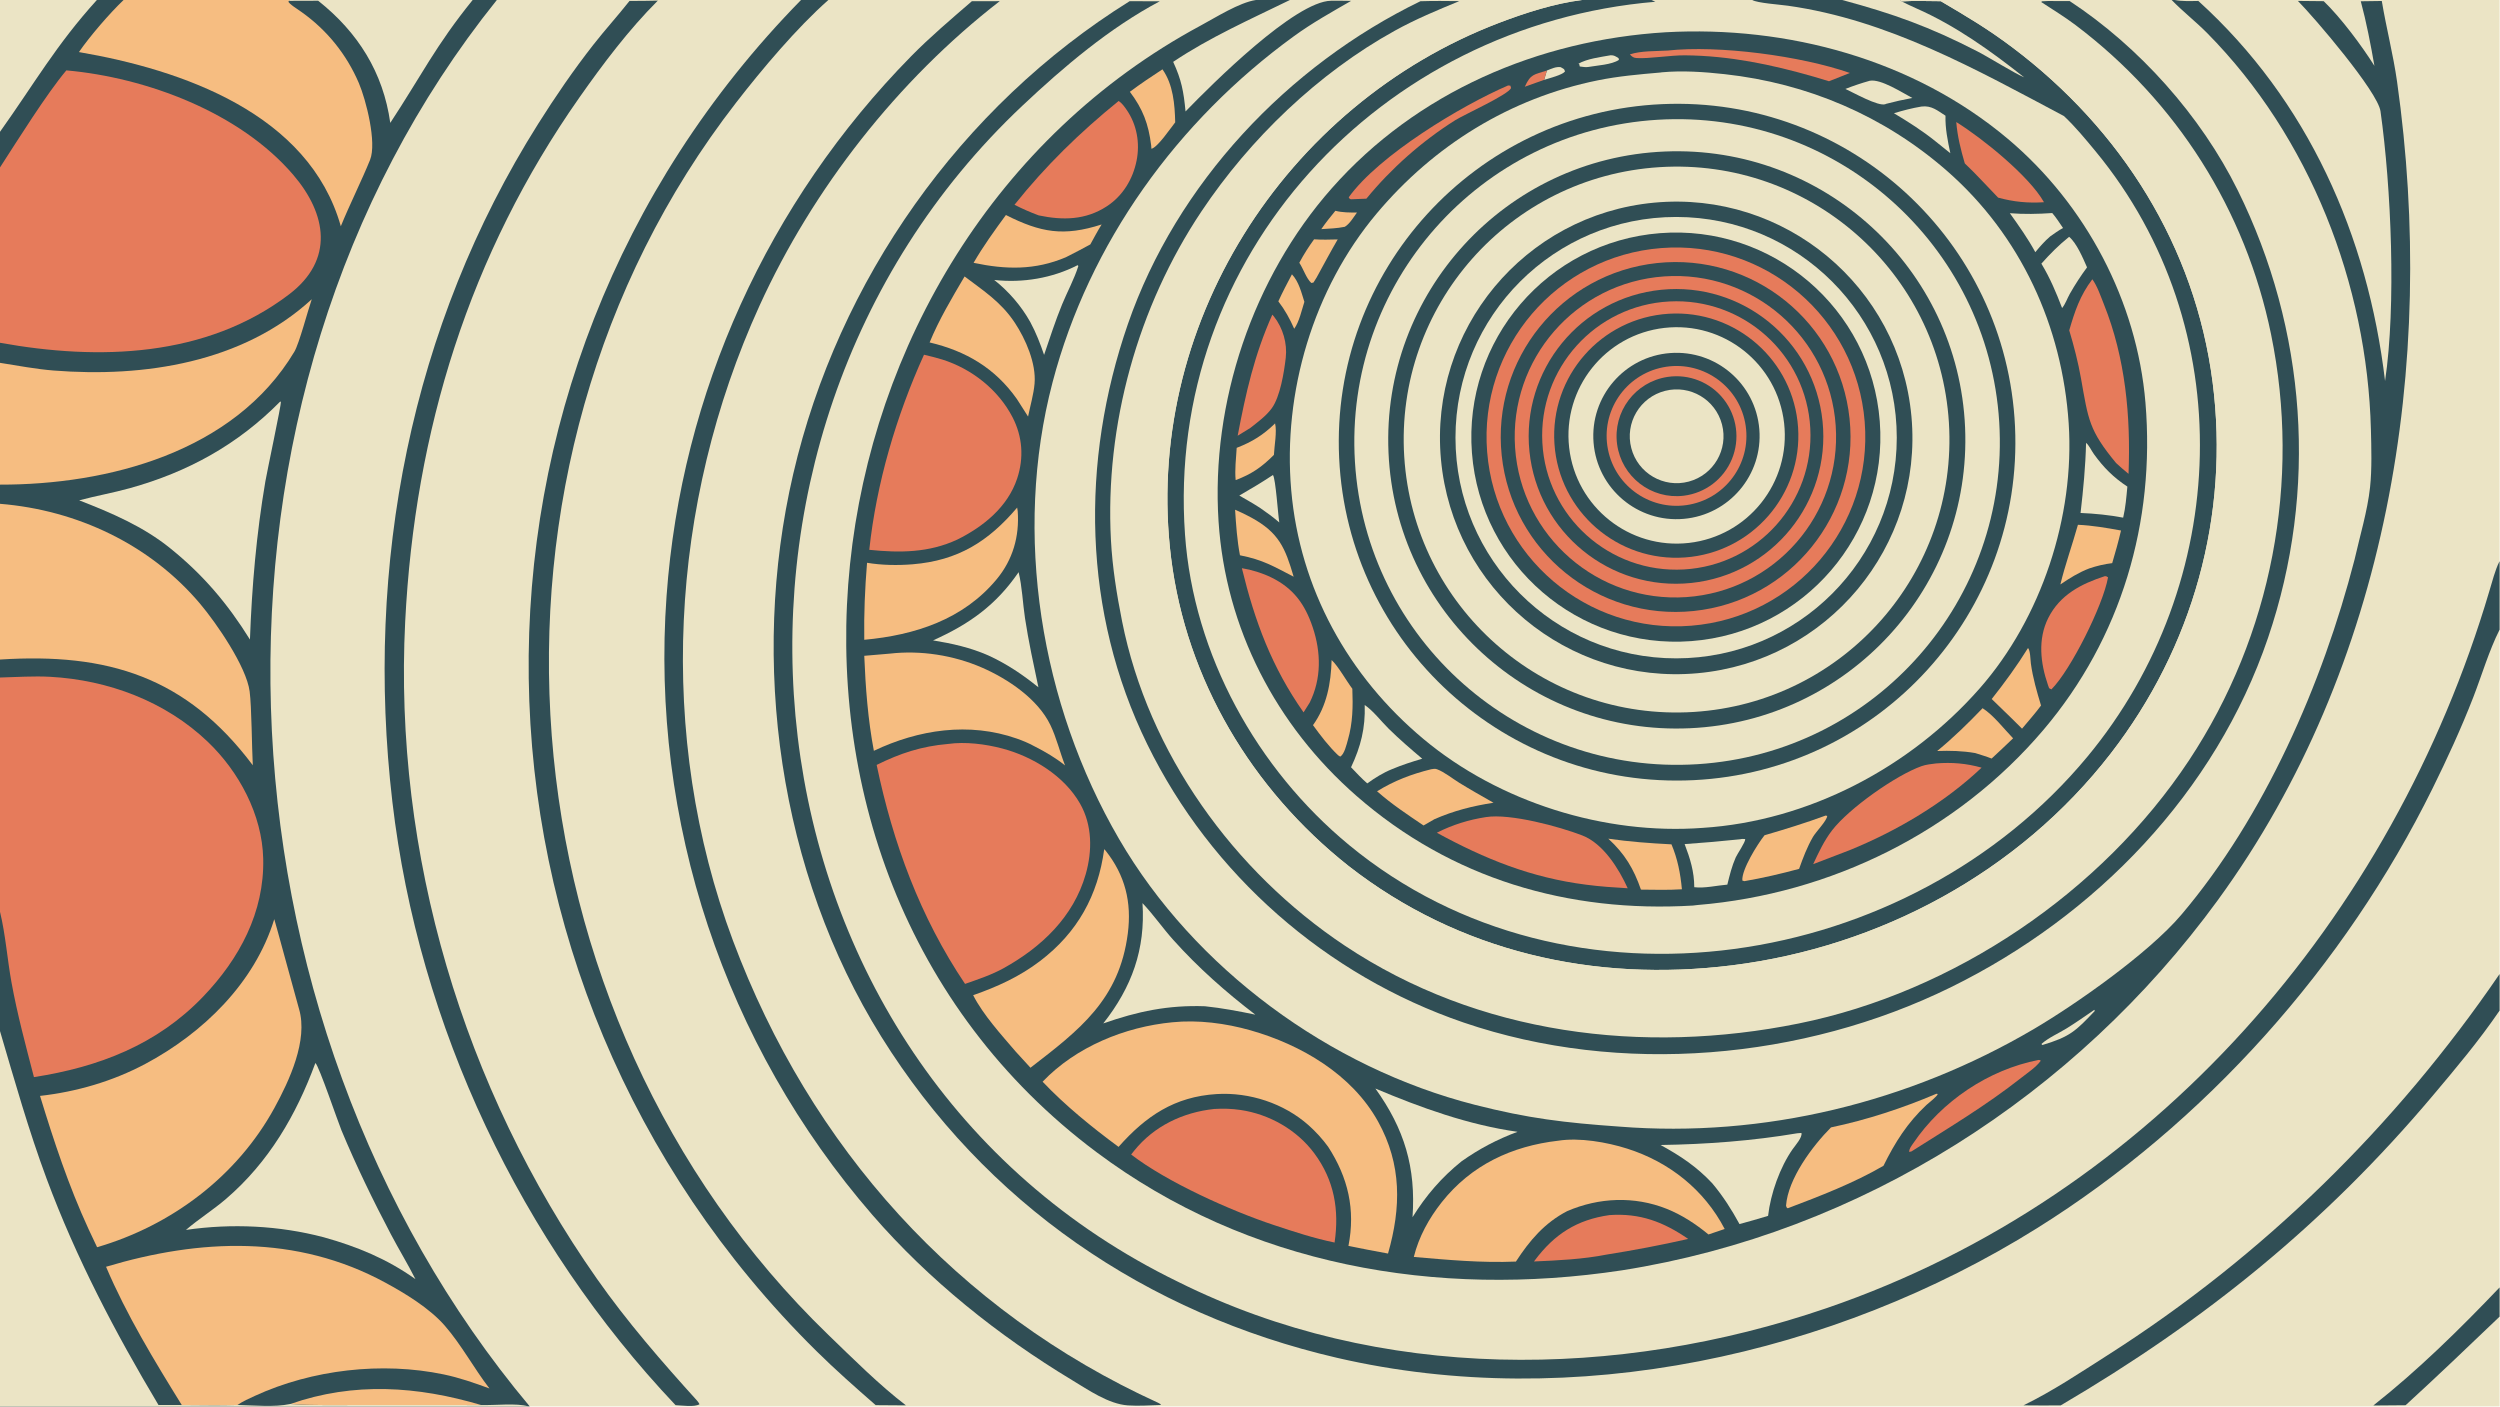 <?xml version="1.0" encoding="UTF-8"?> <svg xmlns="http://www.w3.org/2000/svg" xmlns:xlink="http://www.w3.org/1999/xlink" width="3839" height="2160" viewBox="0 0 3839 2160"><path fill="#EBE4C5" transform="matrix(2.109 0 0 2.109 6.10352e-05 0)" d="M0 0L70.534 0L89.979 0L210.615 0L344.146 0L361.756 0L583.242 0L603.146 0L914.484 0L939.208 0L1151.99 0L1202.5 0L1275.86 0L1341.39 0L1383.52 0L1581.24 0L1583.41 0L1820 0L1820 408.637L1820 458.441L1820 709.205L1820 735.804L1820 937.389L1820 958.662L1820 1024L385.686 1024L384.582 1024L0 1024L0 750.746L0 663.89L0 493.318L0 480.224L0 366.833L0 352.873L0 264.19L0 249.58L0 121.911L0 95.965L0 0Z"></path><path fill="#EBE4C5" transform="matrix(2.109 0 0 2.109 6.10352e-05 0)" d="M1151.99 0L1202.5 0L1275.86 0L1341.39 0L1383.52 0L1384.61 1.019C1393.4 0.462 1404.19 0.811 1413.14 0.878C1432.68 12.384 1447.4 21.065 1465.56 34.749C1544.51 94.259 1598.3 179.435 1611.03 278.282C1623.52 375.294 1596.72 471.287 1536.82 548.694C1470.11 634.916 1368.84 689.407 1261.13 702.873C1160.86 715.407 1062.03 693.189 981.611 630.297C911.545 574.738 863.798 495.008 852.711 406.313C831.733 238.497 935.003 76.231 1091.64 16.586C1110.33 9.466 1131.97 2.433 1151.99 0Z"></path><path fill="#304E55" transform="matrix(2.109 0 0 2.109 6.10352e-05 0)" d="M1151.99 0L1202.5 0L1205.29 1.291C1005.22 18.103 848.375 186.292 862.832 389.284C869.059 476.717 915.104 559.853 982.312 615.301C1142.22 747.232 1390.77 706.565 1519.78 551.065C1624.56 424.777 1631.54 238.258 1525.8 110.14C1518.52 101.354 1511.13 92.333 1502.81 84.51C1438.74 50.517 1374.83 14.457 1301.74 4.158C1296.02 3.352 1279.34 2.202 1275.86 0L1341.39 0L1383.52 0L1384.61 1.019C1393.4 0.462 1404.19 0.811 1413.14 0.878C1432.68 12.384 1447.4 21.065 1465.56 34.749C1544.51 94.259 1598.3 179.435 1611.03 278.282C1623.52 375.294 1596.72 471.287 1536.82 548.694C1470.11 634.916 1368.84 689.407 1261.13 702.873C1160.86 715.407 1062.03 693.189 981.611 630.297C911.545 574.738 863.798 495.008 852.711 406.313C831.733 238.497 935.003 76.231 1091.64 16.586C1110.33 9.466 1131.97 2.433 1151.99 0Z"></path><path fill="#EBE4C5" transform="matrix(2.109 0 0 2.109 6.10352e-05 0)" d="M1341.39 0L1383.52 0L1384.61 1.019C1388.09 2.766 1391.63 4.47 1395.19 6.042C1424.02 18.754 1449.24 36.885 1473.81 56.303C1467.46 53.777 1447.94 41.612 1439.72 37.388C1404.81 19.433 1378.98 10.183 1341.39 0Z"></path><path fill="#304E55" transform="matrix(2.109 0 0 2.109 6.10352e-05 0)" d="M1212.76 23.491C1301.58 18.553 1393.38 43.335 1462.09 101.227C1518.66 148.886 1556 219.403 1562.15 293.264C1569.38 380.123 1544.51 464.608 1487.93 531.356C1424.95 605.643 1332.89 650.938 1236.14 658.944C1234.96 659.128 1233.78 659.285 1232.59 659.356C1141.83 664.749 1056.73 639.855 987.636 579.469C929.089 528.298 892.303 457.446 887.242 379.55C881.619 293.014 912.232 202.204 969.614 137.178C1031.57 66.968 1120.35 29.119 1212.76 23.491Z"></path><path fill="#EBE4C5" transform="matrix(2.109 0 0 2.109 6.10352e-05 0)" d="M1208.95 52.806C1209.39 52.722 1209.45 52.701 1209.96 52.653C1224.87 51.255 1240.89 52.361 1255.74 53.996C1316.14 60.648 1371.72 84.31 1417.52 124.327C1471.29 171.311 1501.59 237.511 1506.25 308.347C1510.71 376.085 1486.4 450.012 1441.53 501.135C1390.86 558.867 1316.67 597.862 1239.69 602.793C1168.43 608.122 1091.56 584.11 1036.5 538.125C981.589 492.276 946.411 428.588 940.162 356.925C933.947 285.665 956.234 210.428 1002.35 155.502C1044.08 105.804 1099.49 71.463 1163.39 58.498C1178.37 55.458 1193.73 54.119 1208.95 52.806Z"></path><path fill="#304E55" transform="matrix(2.109 0 0 2.109 6.10352e-05 0)" d="M1210.34 75.816C1345.99 69.877 1460.86 174.856 1467.17 310.522C1473.47 446.188 1368.83 561.373 1233.21 568.046C1097.08 574.745 981.382 469.588 975.053 333.401C968.725 197.215 1074.17 81.777 1210.34 75.816Z"></path><path fill="#EBE4C5" transform="matrix(2.109 0 0 2.109 6.10352e-05 0)" d="M1206.94 87.201C1336.36 79.379 1447.67 177.884 1455.67 307.329C1463.67 436.774 1365.34 548.241 1235.94 556.423C1106.28 564.62 994.574 466.034 986.559 336.335C978.543 206.635 1077.26 95.038 1206.94 87.201Z"></path><path fill="#304E55" transform="matrix(2.109 0 0 2.109 6.10352e-05 0)" d="M1212.21 110.317C1327.98 105.527 1425.77 195.371 1430.81 311.149C1435.85 426.927 1346.25 524.939 1230.51 530.239C1114.41 535.556 1016.05 445.587 1010.99 329.448C1005.93 213.309 1096.09 115.123 1212.21 110.317Z"></path><path fill="#EBE4C5" transform="matrix(2.109 0 0 2.109 6.10352e-05 0)" d="M1208.38 121.706C1317.87 114.877 1412.18 198.109 1419.03 307.628C1425.89 417.147 1342.71 511.497 1233.22 518.385C1123.68 525.276 1029.31 442.031 1022.45 332.469C1015.59 222.908 1098.84 128.537 1208.38 121.706Z"></path><path fill="#304E55" transform="matrix(2.109 0 0 2.109 6.10352e-05 0)" d="M1204.53 147.55C1299.21 138.735 1383.08 208.441 1391.75 303.16C1400.42 397.88 1330.61 481.664 1235.9 490.196C1141.39 498.711 1057.84 429.059 1049.19 334.539C1040.53 240.019 1110.04 156.347 1204.53 147.55Z"></path><path fill="#EBE4C5" transform="matrix(2.109 0 0 2.109 6.10352e-05 0)" d="M1220.57 157.975C1309.23 158.058 1381.06 229.97 1381.07 318.655C1381.08 407.339 1309.26 479.264 1220.59 479.362C1131.8 479.459 1059.77 407.494 1059.76 318.682C1059.75 229.869 1131.78 157.892 1220.57 157.975Z"></path><path fill="#304E55" transform="matrix(2.109 0 0 2.109 6.10352e-05 0)" d="M1208.59 169.777C1290.67 163.345 1362.39 224.746 1368.7 306.85C1375.02 388.954 1313.53 460.605 1231.44 466.807C1149.51 472.997 1078.05 411.644 1071.74 329.703C1065.44 247.761 1126.68 176.196 1208.59 169.777Z"></path><path fill="#E67B5B" transform="matrix(2.109 0 0 2.109 6.10352e-05 0)" d="M1209.52 180.623C1285.36 174.69 1351.68 231.314 1357.72 307.164C1363.77 383.013 1307.26 449.431 1231.44 455.592C1155.45 461.765 1088.88 405.095 1082.82 329.084C1076.76 253.073 1133.52 186.568 1209.52 180.623Z"></path><path fill="#304E55" transform="matrix(2.109 0 0 2.109 6.10352e-05 0)" d="M1206.48 191.536C1276.48 184.026 1339.3 234.767 1346.69 304.803C1354.09 374.84 1303.26 437.588 1233.23 444.876C1163.36 452.147 1100.8 401.446 1093.42 331.566C1086.04 261.686 1136.63 199.029 1206.48 191.536Z"></path><path fill="#E67B5B" transform="matrix(2.109 0 0 2.109 6.10352e-05 0)" d="M1211.73 201.259C1276.23 196.75 1332.15 245.426 1336.61 309.945C1341.06 374.465 1292.34 430.363 1227.83 434.758C1163.41 439.147 1107.61 390.495 1103.16 326.057C1098.72 261.618 1147.31 205.762 1211.73 201.259Z"></path><path fill="#304E55" transform="matrix(2.109 0 0 2.109 6.10352e-05 0)" d="M1209.65 210.983C1268.51 205.098 1321.03 247.981 1327.04 306.841C1333.05 365.701 1290.29 418.321 1231.46 424.462C1172.45 430.623 1119.64 387.694 1113.61 328.652C1107.58 269.611 1150.61 216.887 1209.65 210.983Z"></path><path fill="#E67B5B" transform="matrix(2.109 0 0 2.109 6.10352e-05 0)" d="M1215.48 219.503C1269.28 216.699 1315.19 257.989 1318.1 311.794C1321.02 365.6 1279.83 411.608 1226.04 414.632C1172.1 417.665 1125.94 376.323 1123.02 322.362C1120.1 268.4 1161.52 222.315 1215.48 219.503Z"></path><path fill="#304E55" transform="matrix(2.109 0 0 2.109 6.10352e-05 0)" d="M1215.05 228.441C1263.87 225.432 1305.95 262.434 1309.22 311.248C1312.49 360.062 1275.72 402.349 1226.94 405.882C1177.78 409.442 1135.11 372.325 1131.82 323.14C1128.52 273.954 1165.86 231.473 1215.05 228.441Z"></path><path fill="#EBE4C5" transform="matrix(2.109 0 0 2.109 6.10352e-05 0)" d="M1211.91 238.749C1255.13 233.849 1294.14 264.912 1299.05 308.138C1303.96 351.364 1272.91 390.388 1229.7 395.31C1186.47 400.233 1147.44 369.166 1142.53 325.925C1137.61 282.685 1168.68 243.651 1211.91 238.749Z"></path><path fill="#304E55" transform="matrix(2.109 0 0 2.109 6.10352e-05 0)" d="M1216.24 257.056C1249.4 254.634 1278.31 279.415 1281 312.565C1283.69 345.716 1259.14 374.831 1226.02 377.784C1192.53 380.77 1163.01 355.881 1160.3 322.353C1157.58 288.824 1182.7 259.505 1216.24 257.056Z"></path><path fill="#E67B5B" transform="matrix(2.109 0 0 2.109 6.10352e-05 0)" d="M1210.77 267.469C1238.36 261.977 1265.17 279.907 1270.63 307.503C1276.1 335.099 1258.14 361.897 1230.55 367.336C1202.99 372.769 1176.24 354.842 1170.79 327.283C1165.33 299.724 1183.23 272.953 1210.77 267.469Z"></path><path fill="#304E55" transform="matrix(2.109 0 0 2.109 6.10352e-05 0)" d="M1214.28 274.424C1229.83 272.113 1245.42 278.349 1255.1 290.746C1264.77 303.144 1267.03 319.788 1261.01 334.317C1254.99 348.845 1241.62 359.013 1226.02 360.934C1202.31 363.852 1180.66 347.158 1177.44 323.478C1174.23 299.798 1190.65 277.934 1214.28 274.424Z"></path><path fill="#EBE4C5" transform="matrix(2.109 0 0 2.109 6.10352e-05 0)" d="M1212.41 284.576C1230.6 279.968 1249.1 290.908 1253.82 309.069C1258.55 327.231 1247.74 345.803 1229.61 350.65C1211.32 355.543 1192.54 344.602 1187.77 326.271C1182.99 307.939 1194.06 289.228 1212.41 284.576Z"></path><path fill="#E67B5B" transform="matrix(2.109 0 0 2.109 6.10352e-05 0)" d="M1081.96 594.943C1099.63 592.146 1135.45 601.865 1152.1 608.304C1167.32 614.187 1178.72 632.518 1185.16 646.762C1175.01 646.153 1164.94 645.505 1154.84 644.154C1114.92 639.089 1081.25 625.473 1046.19 606.331C1057.49 600.564 1069.44 596.845 1081.96 594.943Z"></path><path fill="#E67B5B" transform="matrix(2.109 0 0 2.109 6.10352e-05 0)" d="M1523.46 203.34C1527.12 208.342 1529.57 215.778 1531.89 221.552C1547.62 260.756 1551.48 303.148 1549.82 345.015C1546.66 342.53 1543.71 339.785 1540.72 337.1C1521.03 313.232 1520.56 305.734 1515.23 275.629C1513.12 263.699 1510.13 252.128 1506.65 240.535C1510.7 226.618 1514.53 215.087 1523.46 203.34Z"></path><path fill="#E67B5B" transform="matrix(2.109 0 0 2.109 6.10352e-05 0)" d="M1409.64 555.87C1421.24 554.933 1431.64 555.809 1442.84 558.947C1415.75 584.641 1380.92 605.16 1346.53 619.111L1320.21 629.199C1324.22 620.614 1328.18 612.103 1333.99 604.557C1346.23 588.631 1380.44 564.437 1399.16 557.823C1402.43 556.668 1406.2 556.314 1409.64 555.87Z"></path><path fill="#E67B5B" transform="matrix(2.109 0 0 2.109 6.10352e-05 0)" d="M904.224 413.71C911.443 414.874 919.099 417.234 925.659 420.448C941.893 428.401 950.192 440.018 955.812 456.74C961.92 474.916 962.267 494.19 953.595 511.623L949.143 518.684C925.944 485.633 913.708 452.593 904.224 413.71Z"></path><path fill="#E67B5B" transform="matrix(2.109 0 0 2.109 6.10352e-05 0)" d="M1532.55 419.525C1533.77 419.534 1533.88 419.675 1534.9 420.378C1531.26 440.862 1507.63 488.028 1493.65 501.962L1491.98 501.083L1491.12 498.65C1485.69 482.884 1483.63 465.426 1491.37 449.988C1499.86 433.072 1515.4 425.067 1532.55 419.525Z"></path><path fill="#F6BD81" transform="matrix(2.109 0 0 2.109 6.10352e-05 0)" d="M1042.01 560.118C1043.42 559.842 1044.92 559.584 1046.3 560.1C1051.65 562.092 1057.65 566.965 1062.58 570.002C1070.74 575.034 1079.11 579.75 1087.44 584.497C1072.32 586.809 1058.55 590.303 1044.51 596.437L1036.5 601.041C1024.9 593.199 1013.16 585.447 1002.66 576.147C1015.13 568.447 1027.82 563.611 1042.01 560.118Z"></path><path fill="#E67B5B" transform="matrix(2.109 0 0 2.109 6.10352e-05 0)" d="M926.399 229.108C926.811 229.542 927.215 229.986 927.583 230.46C934.101 238.852 937.394 249.977 936.178 260.533C934.971 271.005 932.124 288.83 926.012 297.248C921.938 302.859 915.825 307.283 910.431 311.56L901.174 317.259C907.123 286.011 913.281 258.44 926.399 229.108Z"></path><path fill="#E67B5B" transform="matrix(2.109 0 0 2.109 6.10352e-05 0)" d="M1424.39 88.867C1443.49 100.688 1477.76 128.459 1488.25 147.238C1476.57 148.015 1466.16 146.98 1454.86 143.893C1446.75 135.563 1439.06 126.973 1430.6 118.973C1427.66 108.842 1425.25 99.396 1424.39 88.867Z"></path><path fill="#F6BD81" transform="matrix(2.109 0 0 2.109 6.10352e-05 0)" d="M1329.29 593.821L1330.43 594.084C1330.23 597.552 1322.25 605.609 1320.09 609.31C1315.83 616.627 1312.78 624.678 1309.96 632.636C1296.84 636.196 1283.51 639.292 1270.11 641.593L1268.63 641.141C1267.99 633.186 1279.77 614.475 1284.78 608.168C1299.81 603.789 1314.59 599.227 1329.29 593.821Z"></path><path fill="#EBE4C5" transform="matrix(2.109 0 0 2.109 6.10352e-05 0)" d="M993.668 513.319C999.81 517.483 1005.72 525.269 1011.12 530.582C1018.93 538.272 1027.18 545.38 1035.55 552.44C1028.05 554.664 1020.85 556.955 1013.63 560.003C1007.2 562.561 1001.13 566.375 995.522 570.405C991.324 566.761 987.555 562.67 983.718 558.656C990.839 543.545 994.212 530.101 993.668 513.319Z"></path><path fill="#F6BD81" transform="matrix(2.109 0 0 2.109 6.10352e-05 0)" d="M1171.02 610.657C1186.31 612.886 1201.61 614 1217.03 614.782C1221.53 625.411 1223.56 636.079 1224.63 647.496C1214.71 648.147 1204.73 647.842 1194.8 647.752C1189.52 632.525 1183.03 621.685 1171.02 610.657Z"></path><path fill="#F6BD81" transform="matrix(2.109 0 0 2.109 6.10352e-05 0)" d="M969.575 480.589C974.223 484.772 980.374 495.836 984.661 501.486C985.177 514.205 984.989 526.403 981.416 538.724C980.404 542.212 978.922 549.177 975.795 550.902L974.251 549.89C967.408 543.328 961.583 535.642 956.016 527.998C966.111 513.926 969.08 497.534 969.575 480.589Z"></path><path fill="#EBE4C5" transform="matrix(2.109 0 0 2.109 6.10352e-05 0)" d="M1518.9 322.433C1521.13 324.34 1522.85 328.19 1524.64 330.676C1531.77 340.532 1538.8 347.571 1548.97 354.309C1548.26 361.909 1547.67 369.461 1545.92 376.907C1535.66 374.972 1525.31 373.941 1514.89 373.502C1516.86 356.456 1518.51 339.597 1518.9 322.433Z"></path><path fill="#F6BD81" transform="matrix(2.109 0 0 2.109 6.10352e-05 0)" d="M1512.97 382.114C1523.37 382.547 1534.13 384.416 1544.35 386.277C1542.49 394.287 1540.26 402.145 1537.93 410.029C1532.1 410.745 1526.73 412.024 1521.19 413.894C1513.61 416.781 1506.86 421.007 1500.19 425.546C1503.72 410.998 1508.94 396.585 1512.97 382.114Z"></path><path fill="#EBE4C5" transform="matrix(2.109 0 0 2.109 6.10352e-05 0)" d="M1267.2 611.06C1268.37 610.732 1269.54 610.876 1270.74 610.936C1270.85 613.311 1264.98 621.679 1263.81 624.31C1261.01 630.642 1259.35 637.413 1257.7 644.115C1250.02 644.717 1241.18 646.918 1233.63 645.984C1233.61 634.709 1230.6 625.012 1226.61 614.609C1240.17 613.667 1253.67 612.482 1267.2 611.06Z"></path><path fill="#F6BD81" transform="matrix(2.109 0 0 2.109 6.10352e-05 0)" d="M1476.64 471.817C1478.36 473.71 1478.34 480.332 1478.71 483.089C1480.12 493.548 1483.08 503.625 1486.11 513.702C1481.82 519.516 1476.9 524.999 1472.28 530.562L1465.15 523.472L1450.2 508.971C1459.71 496.96 1468.55 484.844 1476.64 471.817Z"></path><path fill="#F6BD81" transform="matrix(2.109 0 0 2.109 6.10352e-05 0)" d="M899.291 371.136C903.265 372.85 907.286 374.78 911.085 376.851C931.227 387.833 935.758 398.896 941.93 419.915C927.237 412.348 919.674 407.613 902.834 404.307C900.748 393.412 899.989 382.19 899.291 371.136Z"></path><path fill="#F6BD81" transform="matrix(2.109 0 0 2.109 6.10352e-05 0)" d="M1443.55 515.652C1451.58 520.748 1459.11 530.695 1465.77 537.585C1460.66 542.59 1455.35 547.416 1450.14 552.319C1446.26 550.77 1442.17 549.609 1438.19 548.315C1428.83 546.707 1419.98 546.49 1410.5 546.82C1422.33 537.076 1432.97 526.701 1443.55 515.652Z"></path><path fill="#E67B5B" transform="matrix(2.109 0 0 2.109 6.10352e-05 0)" d="M1214.19 36.815C1251.41 32.718 1311.52 40.749 1346.93 53.134L1331.72 59.161L1320.57 55.805C1289.71 46.954 1259.13 40.557 1226.83 40.28C1216.3 40.19 1200.71 42.831 1191.74 42.283C1189.25 42.13 1188.34 41.281 1186.73 39.598C1195.01 36.903 1205.45 37.331 1214.19 36.815Z"></path><path fill="#E67B5B" transform="matrix(2.109 0 0 2.109 6.10352e-05 0)" d="M1098.07 62.227L1099.74 62.376L1100.22 64.056C1098.6 68.774 1066.09 83.43 1059.57 87.532C1035.46 102.688 1012.9 122.623 994.894 144.66L983.616 145.107C982.462 144.739 982.633 144.626 982.031 143.657C1003.85 113.174 1063.69 77.031 1098.07 62.227Z"></path><path fill="#EBE4C5" transform="matrix(2.109 0 0 2.109 6.10352e-05 0)" d="M1506.57 172.428C1512.12 177.075 1516.71 188.067 1519.61 194.668C1515.02 200.875 1510.87 207.242 1507.06 213.96C1505.15 217.322 1503.89 221.335 1501.45 224.291C1497.13 212.957 1492.65 202.354 1486.36 191.964C1492.66 184.895 1499.15 178.335 1506.57 172.428Z"></path><path fill="#F6BD81" transform="matrix(2.109 0 0 2.109 6.10352e-05 0)" d="M928.408 308.28C929.881 314.447 927.852 324.622 927.559 331.208C918.796 340.032 911.389 345.199 899.7 349.568C898.98 341.902 900.001 333.767 900.457 326.078C911.626 321.77 919.845 316.681 928.408 308.28Z"></path><path fill="#EBE4C5" transform="matrix(2.109 0 0 2.109 6.10352e-05 0)" d="M1399.04 77.58C1406.37 76.66 1410.66 80.479 1416.54 84.246C1416.31 93.62 1418.15 102.441 1420.07 111.565L1409.73 103.265C1399.99 95.359 1389.74 88.889 1379.01 82.453C1385.63 80.436 1392.2 78.714 1399.04 77.58Z"></path><path fill="#EBE4C5" transform="matrix(2.109 0 0 2.109 6.10352e-05 0)" d="M1463.41 155.242C1473.8 156.048 1483.9 155.844 1494.28 155.123C1497.2 158.49 1499.61 162.343 1502.12 166.015C1498.83 167.783 1495.8 170.028 1492.74 172.166C1488.66 175.639 1485.35 179.516 1481.94 183.615C1476.58 173.686 1469.96 164.41 1463.41 155.242Z"></path><path fill="#F6BD81" transform="matrix(2.109 0 0 2.109 6.10352e-05 0)" d="M956.807 174.244C962.529 174.681 968.266 174.449 973.996 174.326C968.688 183.457 963.729 192.817 958.638 202.072L956.343 205.728L954.793 206.038C951.121 202.731 948.985 195.663 946.045 191.337C949.251 185.318 952.791 179.751 956.807 174.244Z"></path><path fill="#EBE4C5" transform="matrix(2.109 0 0 2.109 6.10352e-05 0)" d="M1361.41 58.8C1369.5 57.3 1385.05 67.484 1392.4 71.339C1385.91 72.526 1379.56 73.952 1373.18 75.637C1373.08 75.701 1372.98 75.784 1372.87 75.828C1367.82 77.824 1349.15 67.237 1343.66 64.752C1349.52 62.461 1355.34 60.496 1361.41 58.8Z"></path><path fill="#EBE4C5" transform="matrix(2.109 0 0 2.109 6.10352e-05 0)" d="M926.862 345.844C928.87 348.794 930.497 374.591 931.477 380.415C927.033 376.589 922.443 373.224 917.612 369.908C912.668 366.671 907.477 363.791 902.368 360.822C910.691 356.032 918.853 351.153 926.862 345.844Z"></path><path fill="#F6BD81" transform="matrix(2.109 0 0 2.109 6.10352e-05 0)" d="M940.682 199.73C945.704 205.096 947.563 212.947 949.742 219.78C947.835 225.717 945.968 234.403 942.335 239.374C939.163 232.185 935.589 225.646 930.785 219.42C933.796 212.72 937.287 206.241 940.682 199.73Z"></path><path fill="#F6BD81" transform="matrix(2.109 0 0 2.109 6.10352e-05 0)" d="M972.311 153.484C977.56 154.812 982.663 154.743 988.034 154.76C985.531 158.161 982.821 162.94 979.176 165.134C973.579 166.309 967.749 166.454 962.052 166.838C965.255 162.181 968.722 157.842 972.311 153.484Z"></path><path fill="#EBE4C5" transform="matrix(2.109 0 0 2.109 6.10352e-05 0)" d="M1172.77 40.229C1175.33 40.157 1176.34 41.062 1178.49 42.331L1178.78 43.593C1173.57 47.132 1162.6 47.675 1156.36 48.772C1154.46 49.106 1152.19 48.61 1150.27 48.406L1149.78 46.414L1148.98 46.528C1155.69 42.679 1165.25 41.599 1172.77 40.229Z"></path><path fill="#EBE4C5" transform="matrix(2.109 0 0 2.109 6.10352e-05 0)" d="M1126.33 51.348C1129.71 50.044 1132.82 48.432 1136.35 48.888C1138.98 50.526 1138.83 49.832 1139.49 52.085C1137.45 54.628 1128.06 56.952 1124.3 58.148L1126.33 51.348Z"></path><path fill="#E67B5B" transform="matrix(2.109 0 0 2.109 6.10352e-05 0)" d="M1110.24 63.154C1114.54 53.664 1117.01 54.409 1126.33 51.348L1124.3 58.148L1110.24 63.154Z"></path><path fill="#304E55" transform="matrix(2.109 0 0 2.109 6.10352e-05 0)" d="M0 0L70.534 0L89.979 0L210.615 0L344.146 0L361.756 0C128.098 290.915 148.822 741.42 385.686 1024L384.582 1024L0 1024L0 750.746L0 663.89L0 493.318L0 480.224L0 366.833L0 352.873L0 264.19L0 249.58L0 121.911L0 95.965L0 0Z"></path><path fill="#E67B5B" transform="matrix(2.109 0 0 2.109 6.10352e-05 0)" d="M0 493.318C12.154 493.012 24.401 492.13 36.547 492.793C78.718 495.096 120.416 510.631 151.218 540.049C174.05 561.857 190.896 593.248 191.652 625.239C192.574 664.239 174.268 698.162 147.885 725.685C114.241 760.781 71.887 776.923 24.718 784.272C18.773 761.4 12.608 738.631 8.381 715.361C5.305 698.432 4.051 680.53 0 663.89L0 493.318Z"></path><path fill="#E67B5B" transform="matrix(2.109 0 0 2.109 6.10352e-05 0)" d="M48.304 51.247C106.544 56.425 174.672 81.824 213.637 127.448C237.85 155.799 243.592 189.137 210.52 214.316C149.998 260.396 71.876 262.571 0 249.58L0 121.911C12.621 102.456 33.982 68.195 48.304 51.247Z"></path><path fill="#F6BD81" transform="matrix(2.109 0 0 2.109 6.10352e-05 0)" d="M77.212 922.358C145.664 901.873 215.841 898.836 280.372 933.801C295.068 941.764 312.765 952.527 323.854 965.244C335.921 979.082 345.101 996.337 356.39 1010.98C345.442 1006.95 334.537 1003.13 323.087 1000.74C278.175 991.347 227.288 997.191 185.619 1016.34C181.311 1018.32 176.843 1020.27 172.94 1022.98C159.445 1023.41 145.861 1023.08 132.357 1023.03C112.444 990.879 91.996 957.207 77.212 922.358Z"></path><path fill="#F6BD81" transform="matrix(2.109 0 0 2.109 6.10352e-05 0)" d="M0 366.833C56.112 371.37 109.262 396.487 145.63 439.522C157.456 453.517 179.395 485.309 181.764 503.4C183.257 514.805 183.353 544.263 184.07 557.215C135.712 492.734 78.402 475.18 0 480.224L0 366.833Z"></path><path fill="#F6BD81" transform="matrix(2.109 0 0 2.109 6.10352e-05 0)" d="M89.979 0L210.615 0L210.551 0.616L210.007 1.079C209.868 2.506 217.63 7.378 219.813 8.937C238.192 22.057 252.331 39.592 261.265 60.435C266.509 72.665 274.482 103.871 269.443 116.418C263.667 130.798 254.441 149.265 248.158 164.75C224.978 82.764 132.784 50.817 57.464 37.914C65.591 26.186 79.87 9.638 89.979 0Z"></path><path fill="#F6BD81" transform="matrix(2.109 0 0 2.109 6.10352e-05 0)" d="M0 264.19C12.704 266.202 26.313 268.777 39.084 269.789C105.042 275.013 176.79 264.037 227.003 217.872C224.163 226.06 217.862 250.17 214.334 256.074C170.478 329.467 78.13 353.009 0 352.873L0 264.19Z"></path><path fill="#EBE4C5" transform="matrix(2.109 0 0 2.109 6.10352e-05 0)" d="M0 750.746C10.616 786.752 20.836 822.988 33.928 858.197C55.424 916.008 83.832 970.15 115.402 1023.01L132.357 1023.03C145.861 1023.08 159.445 1023.41 172.94 1022.98C184.974 1023.2 199.681 1024.72 211.372 1022.28C227.766 1023.43 244.461 1022.94 260.906 1023.02L350.348 1023.03C359.601 1023.36 376.576 1021.44 384.582 1024L0 1024L0 750.746Z"></path><path fill="#EBE4C5" transform="matrix(2.109 0 0 2.109 6.10352e-05 0)" d="M210.615 0L344.146 0C317.16 33.327 306.686 55.266 284.165 89.484C279.052 52.825 260.58 23.402 231.661 0.547L210.551 0.616L210.615 0Z"></path><path fill="#EBE4C5" transform="matrix(2.109 0 0 2.109 6.10352e-05 0)" d="M0 0L70.534 0C40.671 32.959 25.209 60.617 0 95.965L0 0Z"></path><path fill="#F6BD81" transform="matrix(2.109 0 0 2.109 6.10352e-05 0)" d="M211.372 1022.28C257.72 1006.08 303.912 1009.26 350.348 1023.03L260.906 1023.02C244.461 1022.94 227.766 1023.43 211.372 1022.28Z"></path><path fill="#F6BD81" transform="matrix(2.109 0 0 2.109 6.10352e-05 0)" d="M199.698 669.247C199.976 669.535 215.489 727.005 217.754 734.721C224.415 757.406 210.673 786.867 199.829 806.678C172.549 856.518 124.927 892.313 70.695 908.119L64.468 894.909C50.051 863.647 39.18 830.826 29.146 797.945C55.755 794.945 82.013 787.317 105.701 774.703C147.798 752.288 185.431 715.761 199.698 669.247Z"></path><path fill="#EBE4C5" transform="matrix(2.109 0 0 2.109 6.10352e-05 0)" d="M204.084 292.305L204.518 292.742C204.869 294.341 194.338 343.946 193.228 350.449C186.726 388.532 183.381 427.069 181.989 465.665C165.737 439.554 147.99 418.582 124.015 399.263C104.373 383.339 81.007 373.375 57.647 364.308C69.871 361.029 82.371 358.839 94.587 355.438C136.966 343.64 173.157 323.708 204.084 292.305Z"></path><path fill="#EBE4C5" transform="matrix(2.109 0 0 2.109 6.10352e-05 0)" d="M229.638 773.983C232.303 776.153 245.962 816.613 248.619 822.996C259.301 848.652 271.618 874.008 284.562 898.598C290.368 909.628 296.884 920.242 302.493 931.379C281.881 916.648 260.018 907.668 235.728 900.879C203.098 892.303 168.719 890.676 135.381 895.527C144.715 887.505 155.293 880.923 164.662 872.862C195.747 846.113 215.603 812.03 229.638 773.983Z"></path><path fill="#EBE4C5" transform="matrix(2.109 0 0 2.109 6.10352e-05 0)" d="M939.208 0L1151.99 0C1131.97 2.433 1110.33 9.466 1091.64 16.586C935.003 76.231 831.733 238.497 852.711 406.313C863.798 495.008 911.545 574.738 981.611 630.297C1062.03 693.189 1160.86 715.407 1261.13 702.873C1368.84 689.407 1470.11 634.916 1536.82 548.694C1596.72 471.287 1623.52 375.294 1611.03 278.282C1598.3 179.435 1544.51 94.259 1465.56 34.749C1447.4 21.065 1432.68 12.384 1413.14 0.878C1404.19 0.811 1393.4 0.462 1384.61 1.019L1383.52 0L1581.24 0C1589.14 8.197 1598.84 15.756 1607.04 24.052C1681.85 99.763 1723.57 206.849 1726.3 312.727C1726.64 325.931 1727.1 341.706 1725.68 354.775C1723.8 372.174 1718.22 390.434 1714.36 407.565C1691.1 497.772 1648.71 594.9 1588.16 666.172C1564.42 694.116 1511.27 731.372 1481.03 749.159C1390.08 802.658 1284.42 828.677 1179.06 820.295C1139.16 817.478 1112.9 814.389 1073.75 804.396C968.195 777.461 869.738 705.358 814.726 610.756C757.713 512.717 737.397 388.904 766.376 278.409C793.02 176.814 857.311 87.942 942.056 26.409C955.581 16.588 969.329 8.963 983.747 0.644C978.899 0.577 974.039 0.475 969.191 0.545C942.979 0.924 882.77 60.925 863.212 81.155C861.854 66.72 860.248 58.09 854.211 45.044C880.648 27.265 910.756 13.898 939.208 0Z"></path><path fill="#304E55" transform="matrix(2.109 0 0 2.109 6.10352e-05 0)" d="M1034.21 0.903C1043.67 0.591 1053.11 0.7 1062.57 0.811C1046.47 7.408 1030.81 13.939 1015.54 22.385C959.7 53.263 910.195 100.969 874.838 153.863C828.401 223.333 804.433 309.645 808.89 393.139C809.956 413.123 813.094 432.722 816.995 452.326C836.12 548.446 898.112 634.508 979.093 688.491C1076.47 753.401 1196.3 768.149 1309.59 745.238C1422.61 722.383 1530.26 649.701 1593.84 553.651C1654.1 462.605 1675.57 350.327 1653.59 243.374C1635 152.932 1584.98 73.958 1511.33 18.311C1503.3 12.244 1494.7 7.029 1486.29 1.507L1486.76 0.952L1490.97 0.749L1506.95 0.765C1557.43 33.902 1602.46 84.221 1629.28 138.445C1679.52 240.046 1687.95 356.943 1651.4 464.402C1613.09 577.042 1526.15 666.881 1420.41 718.851C1312.75 771.761 1179.76 783.52 1065.71 744.532C965.621 710.318 881.783 636.864 835.289 541.814C788.243 445.638 786.569 336.183 821.239 235.956C856.613 133.691 937.532 47.786 1034.21 0.903Z"></path><path fill="#304E55" transform="matrix(2.109 0 0 2.109 6.10352e-05 0)" d="M914.484 0L939.208 0C910.756 13.898 880.648 27.265 854.211 45.044C860.248 58.09 861.854 66.72 863.212 81.155C882.77 60.925 942.979 0.924 969.191 0.545C974.039 0.475 978.899 0.577 983.747 0.644C969.329 8.963 955.581 16.588 942.056 26.409C857.311 87.942 793.02 176.814 766.376 278.409C737.397 388.904 757.713 512.717 814.726 610.756C869.738 705.358 968.195 777.461 1073.75 804.396C1112.9 814.389 1139.16 817.478 1179.06 820.295C1284.42 828.677 1390.08 802.658 1481.03 749.159C1511.27 731.372 1564.42 694.116 1588.16 666.172C1648.71 594.9 1691.1 497.772 1714.36 407.565C1718.22 390.434 1723.8 372.174 1725.68 354.775C1727.1 341.706 1726.64 325.931 1726.3 312.727C1723.57 206.849 1681.85 99.763 1607.04 24.052C1598.84 15.756 1589.14 8.197 1581.24 0L1583.41 0C1589.13 1.076 1594.83 0.763 1600.65 0.691C1680.43 73.006 1724.05 171.586 1736.6 277.416C1744.79 222.632 1741.07 136.113 1733.28 80.991C1731.27 66.738 1685.39 13.038 1673.14 0.671L1691.94 0.858C1704.51 12.944 1719.73 33.422 1728.86 47.968C1726.19 32.565 1722.99 16.023 1718.93 0.93L1734.23 0.718C1737.48 20.301 1742.52 39.572 1745.34 59.41C1774.43 264.994 1738.89 485.324 1614.75 655.525C1511.23 797.453 1355.07 897.594 1180.87 924.963C1046 945.382 908.887 921.598 798.332 838.87C518.593 629.543 574.339 179.996 874.231 18.613C885.311 12.65 902.283 1.832 914.484 0Z"></path><path fill="#E67B5B" transform="matrix(2.109 0 0 2.109 6.10352e-05 0)" d="M690.177 541.697C702.891 539.906 717.609 541.763 729.963 545.05C751.991 550.911 774.927 564.933 786.42 585.15C795.367 600.887 795.383 619.562 790.513 636.579C781.65 667.541 758.387 689.606 730.934 704.841C722.14 709.784 712.167 713.055 702.669 716.398C669.978 667.806 650.236 613.991 638.305 556.949C655.427 548.461 671.109 543.327 690.177 541.697Z"></path><path fill="#F6BD81" transform="matrix(2.109 0 0 2.109 6.10352e-05 0)" d="M853.533 744.348C872.316 742.431 892.376 745.042 910.479 750.179C947.241 760.612 984.376 782.239 1003.39 816.594C1020.72 847.901 1020.23 879.208 1010.64 912.733C1001 911.04 991.419 909.071 981.826 907.164C986.997 880.694 981.612 857.476 967.024 834.962C962.887 829.283 958.003 823.926 952.749 819.264C934.809 803.342 909.757 795.143 885.884 796.605C855.211 798.484 834.258 812.668 814.445 835.064C795.233 820.915 775.561 804.925 759.139 787.609C783.391 762.205 819.029 747.67 853.533 744.348Z"></path><path fill="#E67B5B" transform="matrix(2.109 0 0 2.109 6.10352e-05 0)" d="M672.777 258.281C677.209 259.358 681.694 260.399 686.046 261.767C707.498 268.508 726.942 283.759 737.291 303.891C744.528 317.969 745.607 333.341 740.629 348.372C733.731 369.198 715.982 383.48 697.018 392.879C676.339 402.51 655.178 402.62 632.939 400.335C638.11 351.79 652.665 302.657 672.777 258.281Z"></path><path fill="#F6BD81" transform="matrix(2.109 0 0 2.109 6.10352e-05 0)" d="M1134.55 830.571C1150.05 828.132 1170 831.642 1184.81 836.344C1215.42 846.06 1240.92 866.294 1255.77 894.845L1243.98 898.84C1234.69 891.223 1224.64 884.578 1213.44 880.13C1189.89 870.776 1164.16 871.908 1141.07 881.853C1124.6 890.403 1113.7 903.269 1103.77 918.569C1078.99 919.638 1054.07 917.342 1029.42 915.202C1033.06 900.524 1040.44 887.116 1049.81 875.289C1071.22 848.261 1100.85 834.439 1134.55 830.571Z"></path><path fill="#E67B5B" transform="matrix(2.109 0 0 2.109 6.10352e-05 0)" d="M884.093 807.459C890.541 807.068 896.896 807.238 903.293 808.191C924.345 811.327 944.316 822.673 957.03 839.851C971.55 859.466 975.203 880.97 971.736 904.718C956.735 901.614 942.067 896.819 927.552 891.98C896.507 881.713 849.601 860.695 823.62 840.631C824.342 839.7 825.07 838.774 825.809 837.857C840.314 819.846 861.328 809.903 884.093 807.459Z"></path><path fill="#F6BD81" transform="matrix(2.109 0 0 2.109 6.10352e-05 0)" d="M804.006 618.279C804.398 618.664 804.525 618.771 804.912 619.256C819.293 637.301 824.088 656.969 821.187 679.635C815.031 727.747 786.165 749.807 750.298 777.435L739.479 765.608C729.056 753.427 715.838 738.914 708.573 724.626C726.176 718.458 742.272 711.164 757.204 699.808C784.541 679.019 799.429 652.057 804.006 618.279Z"></path><path fill="#F6BD81" transform="matrix(2.109 0 0 2.109 6.10352e-05 0)" d="M647.855 475.92C670.394 473.332 694.304 477.083 715.059 486.123C733.861 494.312 755.648 508.908 764.817 527.927C769.271 537.168 771.717 547.71 775.486 557.325C768.555 551.75 760.963 547.334 753.051 543.317C749.091 541.128 744.659 539.282 740.393 537.784C705.627 525.579 668.841 531.169 636.274 546.674C631.939 523.706 630.236 500.818 629.284 477.503L647.855 475.92Z"></path><path fill="#F6BD81" transform="matrix(2.109 0 0 2.109 6.10352e-05 0)" d="M740.608 369.576C740.787 370.429 740.951 371.302 741.014 372.173C742.346 390.544 737.492 407.523 725.718 421.728C701.341 451.138 666.131 462.464 629.284 465.845C629 446.965 629.762 428.594 631.315 409.775C642.045 411.569 653.642 411.755 664.48 410.869C697.494 408.171 719.615 394.321 740.608 369.576Z"></path><path fill="#E67B5B" transform="matrix(2.109 0 0 2.109 6.10352e-05 0)" d="M814.501 73.519C816.957 75.099 818.739 77.672 820.368 80.035C827.786 90.795 830.122 104.19 827.571 116.959C824.88 130.433 817.538 142.582 805.962 150.166C790.416 160.352 773.81 160.495 756.32 156.838C750.213 154.595 744.47 152.052 738.672 149.103C761.49 120.528 786.113 96.563 814.501 73.519Z"></path><path fill="#F6BD81" transform="matrix(2.109 0 0 2.109 6.10352e-05 0)" d="M702.33 201.294C716.353 211.91 728.882 219.881 738.846 234.902C746.831 246.941 754.552 264.641 753.286 279.32C752.608 287.193 750.12 295.54 748.558 303.31L740.422 290.553C724.563 268.065 703.374 255.588 676.873 249.338C683.684 232.714 693.238 216.749 702.33 201.294Z"></path><path fill="#F6BD81" transform="matrix(2.109 0 0 2.109 6.10352e-05 0)" d="M1409.92 796.386L1410.84 796.533C1410.99 797.954 1404.13 803.178 1402.7 804.522C1388.77 817.554 1379.78 831.808 1371.39 848.828C1349.76 861.432 1325.08 870.929 1301.7 879.766C1300.72 879.305 1300.83 878.891 1300.44 877.925C1301.82 858.315 1319.72 834.374 1333.18 820.884C1359.42 815.369 1385.28 806.874 1409.92 796.386Z"></path><path fill="#EBE4C5" transform="matrix(2.109 0 0 2.109 6.10352e-05 0)" d="M831.868 657.579C839.845 665.973 846.524 675.697 854.276 684.344C872.511 704.685 892.378 722.214 914.018 738.791C901.868 736.271 889.682 733.94 877.332 732.667C850.546 731.724 828.43 736.374 803.313 745.17C824.053 718.855 834.083 691.223 831.868 657.579Z"></path><path fill="#EBE4C5" transform="matrix(2.109 0 0 2.109 6.10352e-05 0)" d="M1308.59 825.166L1311.64 824.923C1312.57 827.988 1307.09 834.115 1305.31 836.65C1295.97 849.964 1289.21 869.148 1287.37 885.293C1280.48 887.444 1273.51 889.344 1266.55 891.263C1260.78 880.645 1254.51 870.856 1246.74 861.594C1235.43 849.509 1223.54 841.588 1209.08 833.693C1242.41 833.183 1275.71 830.71 1308.59 825.166Z"></path><path fill="#EBE4C5" transform="matrix(2.109 0 0 2.109 6.10352e-05 0)" d="M1001.45 792.58C1034.61 806.576 1069.17 819.03 1104.93 824.093C1090.18 829.567 1077 836.496 1064.16 845.593C1049.72 857.191 1038.25 870.498 1028.48 886.268C1031.01 849.989 1022.58 822.068 1001.45 792.58Z"></path><path fill="#EBE4C5" transform="matrix(2.109 0 0 2.109 6.10352e-05 0)" d="M741.664 416.609C744.282 427.26 744.663 439.218 746.323 450.12C748.897 467.016 752.55 483.721 756.086 500.436C744.52 491.145 733.028 483.351 719.505 477.184C706.518 471.493 693.308 468.562 679.371 466.274C705.747 454.464 725.252 440.6 741.664 416.609Z"></path><path fill="#E67B5B" transform="matrix(2.109 0 0 2.109 6.10352e-05 0)" d="M1171.86 884.734C1194.16 883.17 1211.15 889.662 1229.21 902.092C1209.49 906.574 1189.73 910.302 1169.76 913.492C1152.79 916.856 1134.21 917.764 1116.92 918.499L1117.57 917.631C1131.82 898.574 1148.18 888.111 1171.86 884.734Z"></path><path fill="#F6BD81" transform="matrix(2.109 0 0 2.109 6.10352e-05 0)" d="M732.413 156.569C757.739 169.327 774.414 172.353 802.13 163.435C799.176 168.143 796.582 173.099 793.89 177.96C787.996 181.184 782.065 184.296 776.062 187.314C753.646 196.815 732.455 196.372 708.886 191.369C715.839 179.317 724.194 167.787 732.413 156.569Z"></path><path fill="#EBE4C5" transform="matrix(2.109 0 0 2.109 6.10352e-05 0)" d="M784.66 193.068L785.165 193.694C782.231 203.116 777.144 212.372 773.376 221.546C768.426 233.597 764.412 246.066 760.221 258.397C757.432 250.206 754.318 242.193 750.209 234.57C743.638 222.786 734.485 212.184 723.909 203.842C744.614 206.151 766.144 202.563 784.66 193.068Z"></path><path fill="#E67B5B" transform="matrix(2.109 0 0 2.109 6.10352e-05 0)" d="M1484.34 771.758C1485.19 771.743 1485.25 771.899 1485.95 772.317C1482.47 777.1 1476.39 781.077 1471.71 784.769C1446.15 804.912 1419.17 821.001 1391.77 838.373L1390.13 838.759C1390 836.463 1391.75 834.373 1392.99 832.544C1413.83 801.733 1447.87 778.871 1484.34 771.758Z"></path><path fill="#F6BD81" transform="matrix(2.109 0 0 2.109 6.10352e-05 0)" d="M846.4 50.479C854.235 61.499 855.371 75.985 855.694 89.079C852.384 93.205 842.86 107.392 838.37 108.328L838.182 105.833C836.231 90.224 832.172 79.433 822.678 66.835C830.389 61.054 838.341 55.751 846.4 50.479Z"></path><path fill="#EBE4C5" transform="matrix(2.109 0 0 2.109 6.10352e-05 0)" d="M1524.94 735.252L1525.22 736.131C1511.29 750.801 1507.21 754.878 1487.06 760.906L1486.4 760.155C1491.3 755.688 1498.71 752.477 1504.41 748.98C1511.41 744.684 1518.17 739.914 1524.94 735.252Z"></path><path fill="#304E55" transform="matrix(2.109 0 0 2.109 6.10352e-05 0)" d="M822.453 0.893L844.507 0.904C807.937 20.278 774.527 48.605 744.417 76.97C485.62 320.768 529.17 773.483 857.86 933.351C1004.46 1006.52 1177.87 1004.58 1330.11 952.441C1567.49 871.14 1742.31 668.136 1812.56 430.315C1814.31 424.4 1816.92 414.654 1819.65 409.301L1820 408.637L1820 458.441C1812.22 473.876 1807.08 491.64 1800.79 507.808C1792.05 530.299 1781.87 552.403 1771.2 574.037C1707.35 703.47 1605.58 817.812 1483.07 894.347C1334.79 986.984 1145.26 1028.48 973.411 988.63C834.566 956.431 717.255 876.111 641.631 754.721C567.101 635.087 545.802 481.847 577.536 345.207C610.339 203.959 699.38 77.621 822.453 0.893Z"></path><path fill="#304E55" transform="matrix(2.109 0 0 2.109 6.10352e-05 0)" d="M583.242 0L603.146 0C580.096 20.331 554.798 50.468 536.037 74.645C329.654 340.624 361.92 738.859 603.154 971.959C620.533 988.751 640.317 1008.52 659.624 1023.27L637.594 1023.11C622.866 1010.24 608.307 997.421 594.382 983.668C320.938 713.589 313.122 275.479 583.242 0Z"></path><path fill="#304E55" transform="matrix(2.109 0 0 2.109 6.10352e-05 0)" d="M1473.32 1023.25C1494.57 1012.92 1514.8 999.341 1534.71 986.654C1647.95 914.493 1744.28 819.953 1820 709.205L1820 735.804C1805.32 757.415 1788.06 777.93 1771.22 797.913C1692.77 891.009 1605.33 961.739 1500.43 1023.29C1491.4 1023.45 1482.35 1023.28 1473.32 1023.25Z"></path><path fill="#304E55" transform="matrix(2.109 0 0 2.109 6.10352e-05 0)" d="M1728.06 1023.36C1760.73 997.621 1791.31 967.485 1820 937.389L1820 958.662C1797.3 980.346 1774.73 1001.99 1751.56 1023.17L1728.06 1023.36Z"></path><path fill="#304E55" transform="matrix(2.109 0 0 2.109 6.10352e-05 0)" d="M707.634 0.886L727.931 0.844C653.772 58.26 591.9 137.257 553.024 222.565C487.438 366.481 477.987 535.974 533.673 684.856C589.917 835.229 696.625 954.622 843.341 1021.43L845.261 1022.52L844.915 1023.01C837.107 1023.22 828.993 1023.83 821.207 1023.29C807.098 1022.29 792.487 1012.07 780.573 1004.88C726.768 972.409 676.441 932.174 635.204 884.607C527.579 760.461 473.545 597.775 485.333 433.991C496.003 285.763 559.222 147.064 663.303 41.07C677.281 26.835 692.558 13.928 707.634 0.886Z"></path><path fill="#304E55" transform="matrix(2.109 0 0 2.109 6.10352e-05 0)" d="M458.359 0.684C465.224 0.756 472.104 0.558 478.969 0.451C457.75 21.692 439.075 46.495 421.855 71.021C341.681 185.212 302.013 313.887 295.028 452.583C286.498 621.964 337.26 792.252 434.507 930.926C456.653 962.505 481.831 991.396 507.646 1019.95C508.381 1020.73 508.806 1021.52 509.331 1022.45C505.565 1024.72 496.444 1023.29 491.9 1023.14C379.159 904.049 304.778 746.987 285.692 583.805C265.544 411.534 298.876 237.613 391.871 90.139C404.258 70.495 417.634 50.959 431.945 32.683C440.47 21.798 449.781 11.538 458.359 0.684Z"></path></svg> 